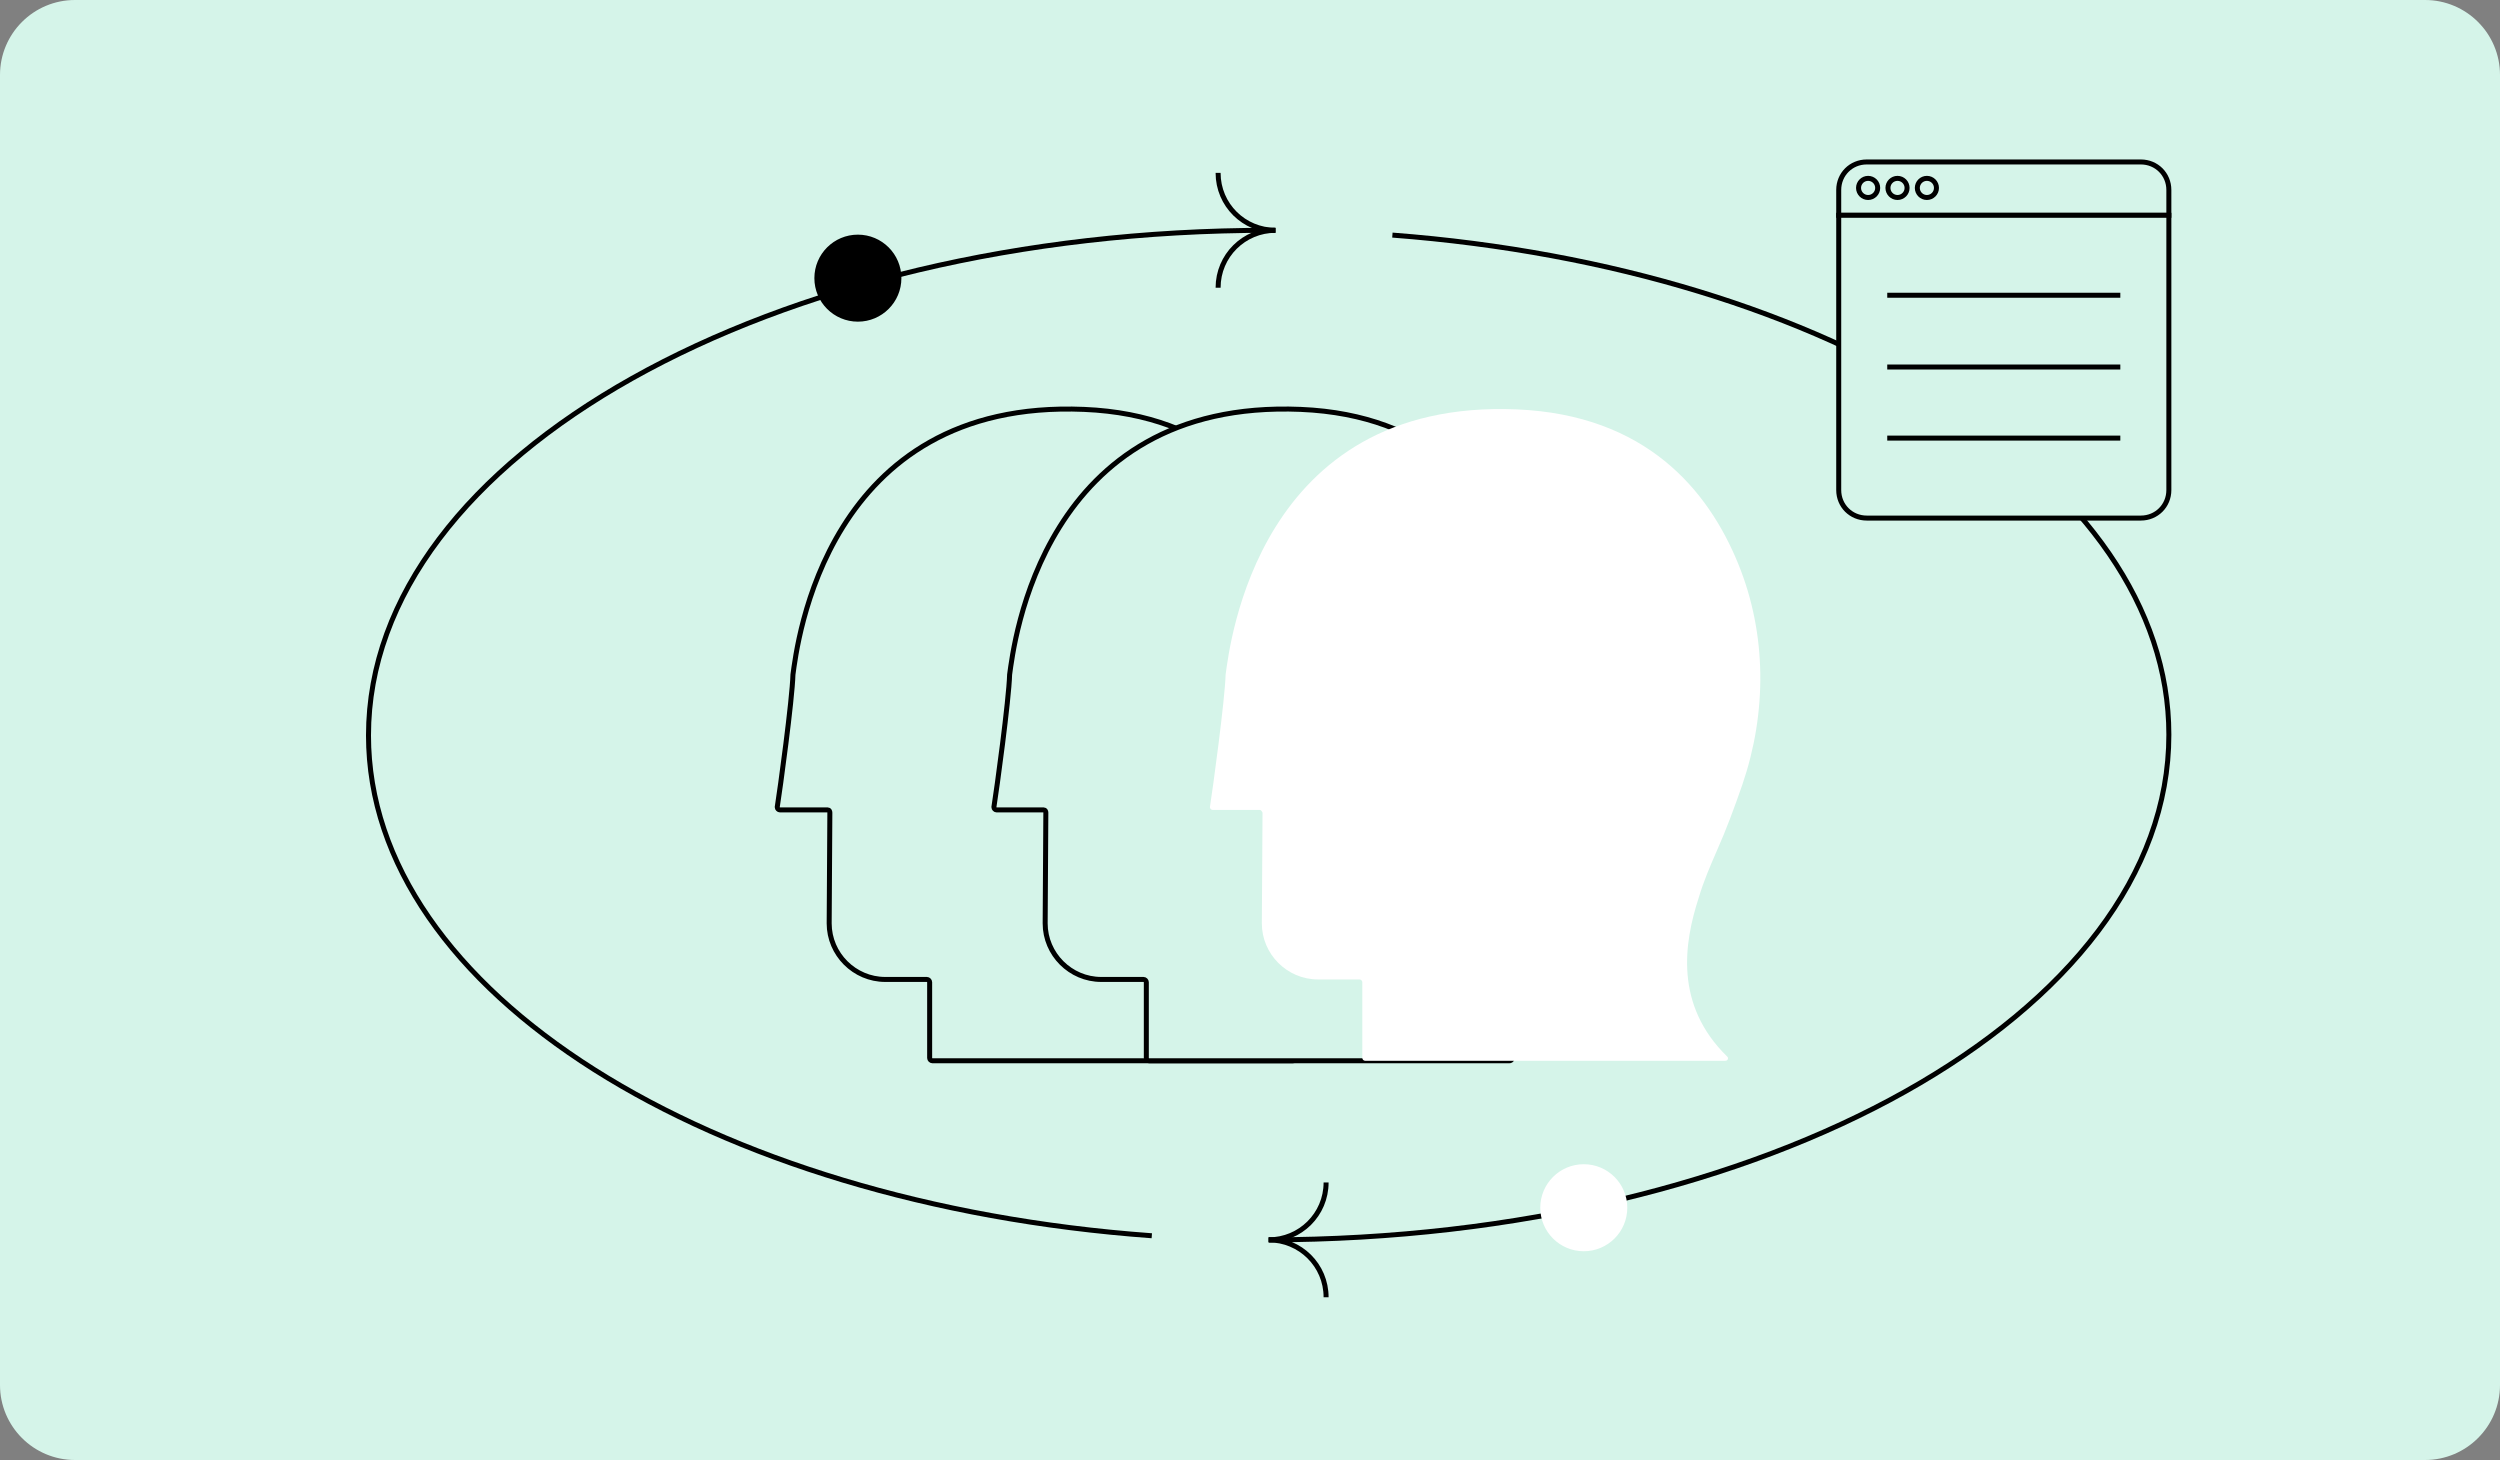 <?xml version="1.0" encoding="UTF-8"?> <svg xmlns="http://www.w3.org/2000/svg" width="500" height="292" viewBox="0 0 500 292" fill="none"><rect x="0" y="0" width="500" height="292" fill="#808080" stroke="none"/> <path d="M485 0H15C6.716 0 0 6.716 0 15V277C0 285.284 6.716 292 15 292H485C493.284 292 500 285.284 500 277V15C500 6.716 493.284 0 485 0Z" fill="#D5F4E9"></path> <path d="M230.36 247.151C141.914 240.726 73.699 198.349 73.699 147.085C73.699 91.311 154.354 46.062 253.736 46.062C254.146 46.062 254.556 46.062 254.966 46.062" stroke="black" stroke-miterlimit="10"></path> <path d="M278.479 47.019C366.242 53.717 433.773 95.958 433.773 146.948C433.773 202.723 353.119 247.835 253.736 247.971" stroke="black" stroke-miterlimit="10"></path> <path d="M255.104 46.062C248.816 46.062 243.621 41.004 243.621 34.579" stroke="black" stroke-miterlimit="10"></path> <path d="M255.104 46.062C248.816 46.062 243.621 51.12 243.621 57.545" stroke="black" stroke-miterlimit="10"></path> <path d="M253.736 247.972C260.025 247.972 265.219 242.914 265.219 236.489" stroke="black" stroke-miterlimit="10"></path> <path d="M253.736 247.972C260.025 247.972 265.219 253.03 265.219 259.455" stroke="black" stroke-miterlimit="10"></path> <path d="M171.577 63.833C176.107 63.833 179.779 60.161 179.779 55.631C179.779 51.101 176.107 47.429 171.577 47.429C167.047 47.429 163.375 51.101 163.375 55.631C163.375 60.161 167.047 63.833 171.577 63.833Z" fill="black" stroke="black" stroke-miterlimit="10"></path> <path d="M316.755 249.749C321.285 249.749 324.957 246.077 324.957 241.547C324.957 237.017 321.285 233.344 316.755 233.344C312.225 233.344 308.553 237.017 308.553 241.547C308.553 246.077 312.225 249.749 316.755 249.749Z" fill="white" stroke="white" stroke-miterlimit="10"></path> <path d="M433.771 37.997V43.055H367.744V37.997C367.744 34.853 370.205 32.392 373.349 32.392H428.167C431.311 32.392 433.771 34.853 433.771 37.997Z" fill="#D5F4E9" stroke="black" stroke-miterlimit="10"></path> <path d="M433.771 43.055V98.009C433.771 101.153 431.311 103.614 428.167 103.614H373.349C370.205 103.614 367.744 101.153 367.744 98.009V43.055H433.771Z" fill="#D5F4E9" stroke="black" stroke-miterlimit="10"></path> <path d="M373.623 39.5C374.68 39.5 375.537 38.644 375.537 37.587C375.537 36.53 374.68 35.673 373.623 35.673C372.566 35.673 371.709 36.53 371.709 37.587C371.709 38.644 372.566 39.5 373.623 39.5Z" fill="#D5F4E9" stroke="black" stroke-miterlimit="10"></path> <path d="M379.502 39.5C380.559 39.5 381.416 38.643 381.416 37.586C381.416 36.529 380.559 35.672 379.502 35.672C378.445 35.672 377.588 36.529 377.588 37.586C377.588 38.643 378.445 39.5 379.502 39.5Z" fill="#D5F4E9" stroke="black" stroke-miterlimit="10"></path> <path d="M385.379 39.5C386.436 39.5 387.293 38.643 387.293 37.586C387.293 36.529 386.436 35.672 385.379 35.672C384.322 35.672 383.465 36.529 383.465 37.586C383.465 38.643 384.322 39.5 385.379 39.5Z" fill="#D5F4E9" stroke="black" stroke-miterlimit="10"></path> <path d="M377.449 59.049H424.065" stroke="black" stroke-miterlimit="10"></path> <path d="M377.449 73.403H424.065" stroke="black" stroke-miterlimit="10"></path> <path d="M377.449 87.62H424.065" stroke="black" stroke-miterlimit="10"></path> <path d="M165.561 161.986H155.992C155.719 161.986 155.445 161.713 155.445 161.439C155.992 158.022 158.453 139.977 158.589 134.919C159.41 129.041 165.014 79.691 216.825 81.879C242.661 82.972 255.101 98.01 261.116 112.773C266.858 126.854 266.858 142.574 261.936 156.928C260.433 161.303 258.656 166.087 256.878 170.052C255.511 173.196 254.144 176.34 253.187 179.621C250.317 188.506 248.266 200.946 258.929 211.336C259.202 211.609 259.066 212.156 258.519 212.156H186.477C186.203 212.156 185.93 211.883 185.93 211.609V196.435C185.93 196.162 185.657 195.888 185.383 195.888H177.044C170.893 195.888 165.835 190.83 165.835 184.679L165.971 162.533C165.971 162.26 165.835 161.986 165.561 161.986Z" fill="#D5F4E9" stroke="black" stroke-miterlimit="10"></path> <path d="M208.759 161.986H199.326C199.053 161.986 198.779 161.713 198.779 161.439C199.326 158.022 201.787 139.977 201.923 134.919C202.744 129.041 208.348 79.691 260.159 81.878C285.995 82.972 298.435 98.009 304.45 112.773C310.192 126.853 310.192 142.574 305.27 156.928C303.767 161.302 301.99 166.087 300.212 170.051C298.845 173.196 297.478 176.34 296.521 179.621C293.651 188.506 291.6 200.946 302.263 211.335C302.536 211.609 302.4 212.156 301.853 212.156H229.811C229.537 212.156 229.264 211.882 229.264 211.609V196.435C229.264 196.162 228.991 195.888 228.717 195.888H220.242C214.09 195.888 209.032 190.83 209.032 184.679L209.169 162.533C209.169 162.259 209.032 161.986 208.759 161.986Z" fill="#D5F4E9" stroke="black" stroke-miterlimit="10"></path> <path d="M251.958 161.986H242.525C242.252 161.986 241.979 161.713 241.979 161.439C242.525 158.022 244.986 139.977 245.123 134.919C245.943 129.041 251.548 79.691 303.358 81.878C329.195 82.972 341.635 98.009 347.649 112.773C353.391 126.853 353.391 142.574 348.47 156.928C346.966 161.302 345.189 166.087 343.412 170.051C342.045 173.196 340.678 176.34 339.721 179.621C336.85 188.506 334.799 200.946 345.462 211.335C345.736 211.609 345.599 212.156 345.052 212.156H273.01C272.737 212.156 272.463 211.882 272.463 211.609V196.435C272.463 196.162 272.19 195.888 271.916 195.888H263.577C257.426 195.888 252.368 190.83 252.368 184.679L252.505 162.533C252.368 162.259 252.231 161.986 251.958 161.986Z" fill="white"></path> </svg> 